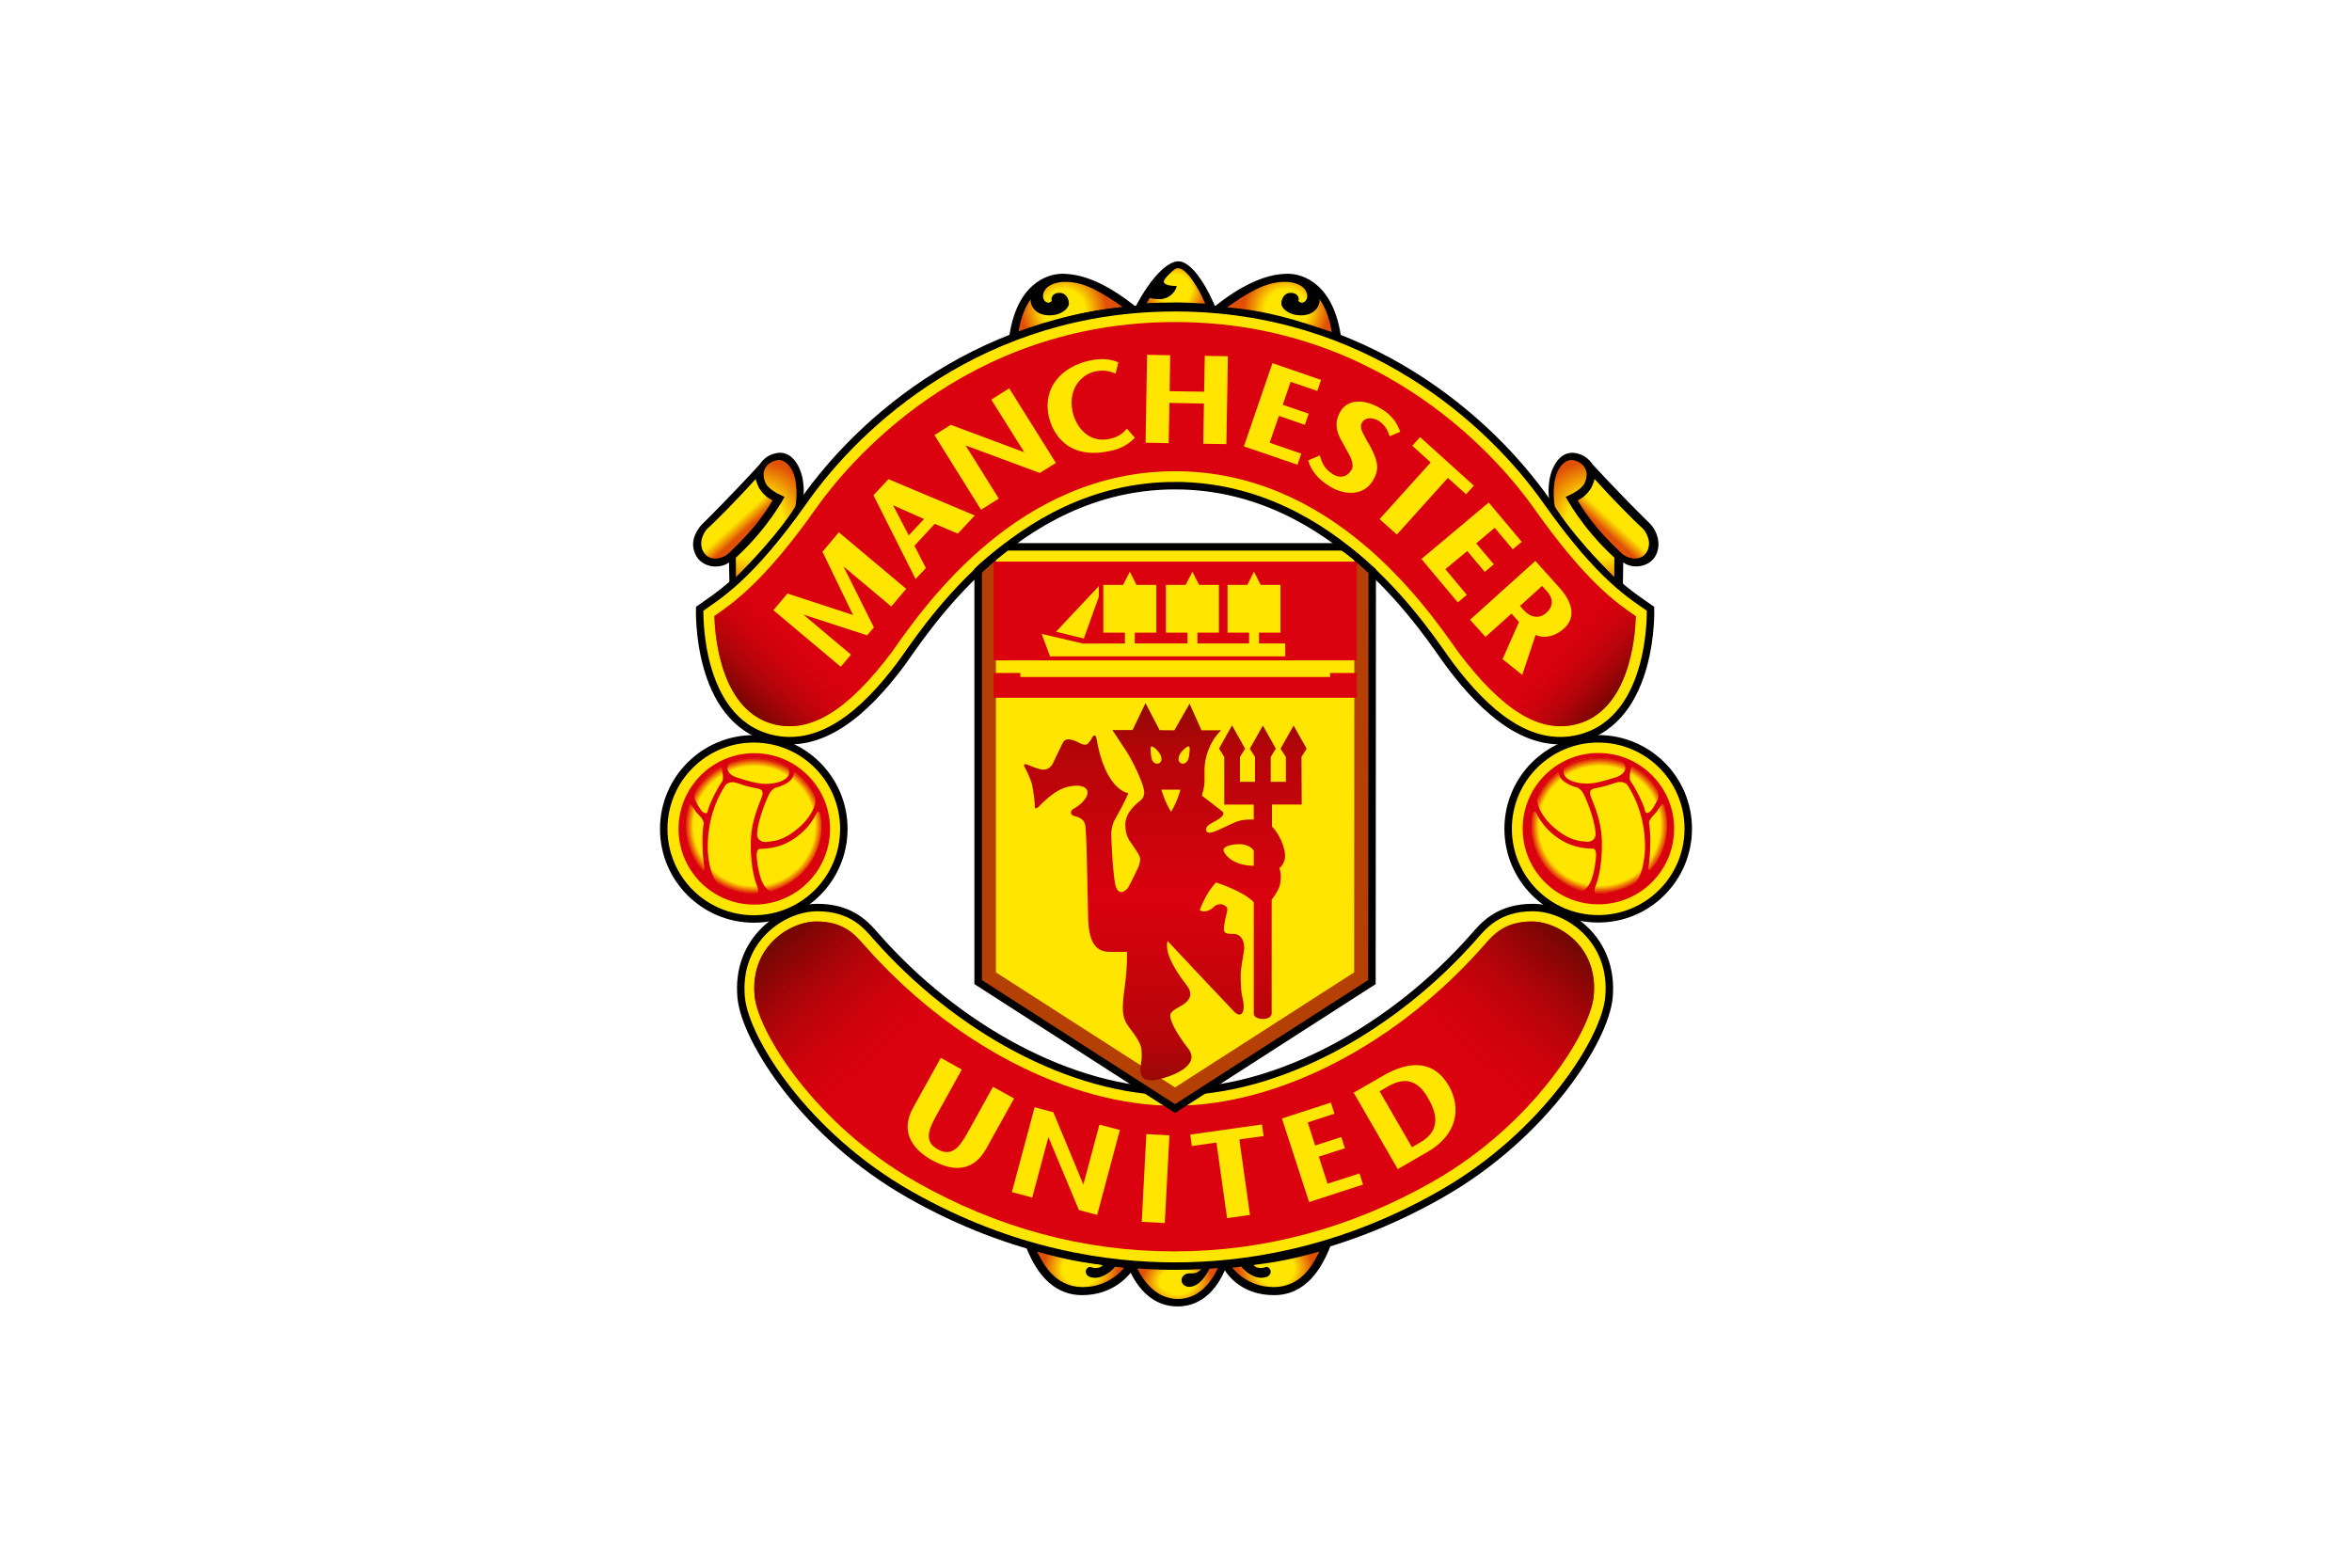 <svg xmlns="http://www.w3.org/2000/svg" xmlns:xlink="http://www.w3.org/1999/xlink" height="800" width="1200" viewBox="-43.514 -73.463 377.125 440.776"><defs><linearGradient id="c"><stop offset="0" stop-color="#ffe500"></stop><stop offset=".5" stop-color="#ffe500"></stop><stop offset="1" stop-color="#e15007"></stop></linearGradient><linearGradient id="d"><stop offset="0" stop-color="#da030e" stop-opacity="0"></stop><stop offset=".875" stop-color="#da020e" stop-opacity="0"></stop><stop offset="1" stop-color="#da020e"></stop></linearGradient><linearGradient id="b"><stop offset="0" stop-color="#740703"></stop><stop offset="1" stop-color="#da020e" stop-opacity="0"></stop></linearGradient><linearGradient id="a"><stop offset="0" stop-color="#8f0904"></stop><stop offset=".25" stop-color="#b40509"></stop><stop offset="1" stop-color="#da020e"></stop></linearGradient><linearGradient spreadMethod="reflect" gradientUnits="userSpaceOnUse" y2="458.881" x2="476.07" y1="403.814" x1="476.07" id="i" xlink:href="#a"></linearGradient><linearGradient gradientUnits="userSpaceOnUse" y2="507.002" x2="399.483" y1="470.94" x1="368.063" id="m" xlink:href="#b"></linearGradient><linearGradient gradientTransform="matrix(-1 0 0 1 957.358 0)" y2="507.002" x2="399.483" y1="470.94" x1="368.063" gradientUnits="userSpaceOnUse" id="n" xlink:href="#b"></linearGradient><linearGradient gradientUnits="userSpaceOnUse" y2="388.575" x2="583.949" y1="404.575" x1="600.953" id="o" xlink:href="#b"></linearGradient><linearGradient gradientTransform="matrix(-1 0 0 1 957.892 0)" y2="385.575" x2="582.949" y1="404.575" x1="600.953" gradientUnits="userSpaceOnUse" id="p" xlink:href="#b"></linearGradient><linearGradient gradientUnits="userSpaceOnUse" y2="351.828" x2="362.279" y1="346.828" x1="357.73" id="l" xlink:href="#c"></linearGradient><linearGradient gradientTransform="matrix(-1 0 0 1 957.892 0)" y2="351.828" x2="362.279" y1="346.828" x1="357.73" gradientUnits="userSpaceOnUse" id="t" xlink:href="#c"></linearGradient><radialGradient gradientUnits="userSpaceOnUse" gradientTransform="matrix(1.041 0 0 1.024 -14.655 -10.386)" r="18.756" fy="438.593" fx="360.507" cy="438.593" cx="360.507" id="v" xlink:href="#d"></radialGradient><radialGradient r="18.756" fy="438.593" fx="360.507" cy="438.593" cx="360.507" gradientTransform="matrix(1.041 0 0 1.024 223.001 -10.48)" gradientUnits="userSpaceOnUse" id="w" xlink:href="#d"></radialGradient><radialGradient spreadMethod="pad" gradientUnits="userSpaceOnUse" gradientTransform="matrix(.815 0 0 .776 83.801 67.23)" r="14.723" fy="291.627" fx="446.416" cy="291.627" cx="446.416" id="j" xlink:href="#c"></radialGradient><radialGradient r="14.723" fy="291.627" fx="446.416" cy="291.627" cx="446.416" spreadMethod="pad" gradientTransform="matrix(-.815 0 0 .776 874.09 67.23)" gradientUnits="userSpaceOnUse" id="q" xlink:href="#c"></radialGradient><radialGradient xlink:href="#c" id="r" gradientUnits="userSpaceOnUse" gradientTransform="matrix(1.096 0 0 1.048 -45.916 -14.399)" spreadMethod="pad" cx="478.894" cy="288.519" fx="478.894" fy="288.519" r="8.266"></radialGradient><radialGradient gradientUnits="userSpaceOnUse" gradientTransform="matrix(1.088 -1.905 1.676 .957 -610.04 702.534)" r="8.529" fy="347.097" fx="357.14" cy="347.097" cx="357.14" id="k" xlink:href="#c"></radialGradient><radialGradient r="8.529" fy="347.097" fx="357.14" cy="347.097" cx="357.14" gradientTransform="matrix(-1.088 -1.905 -1.676 .957 1567.933 702.534)" gradientUnits="userSpaceOnUse" id="s" xlink:href="#c"></radialGradient><radialGradient gradientUnits="userSpaceOnUse" gradientTransform="matrix(.857 0 0 .77 64.786 129.368)" r="12.242" fy="563.362" fx="452.376" cy="563.362" cx="452.376" id="f" xlink:href="#c"></radialGradient><radialGradient r="12.242" fy="563.362" fx="452.376" cy="563.362" cx="452.376" gradientTransform="matrix(-.857 0 0 .77 894.856 129.368)" gradientUnits="userSpaceOnUse" id="u" xlink:href="#c"></radialGradient><radialGradient gradientUnits="userSpaceOnUse" gradientTransform="matrix(.85 0 0 .632 71.816 208.585)" r="11.666" fy="566.708" fx="479.625" cy="566.708" cx="479.625" id="e" xlink:href="#c"></radialGradient><clipPath id="g" clipPathUnits="userSpaceOnUse"><path d="M423.572 366.835v115.767l55.354 35.567 55.35-35.567.081-115.59c-1.773-1.563-5.454-4.99-8.338-6.784h-94.442c-2.39 1.679-7.178 5.718-8.005 6.607z" fill="#ffe500"></path></clipPath><filter id="h"><feGaussianBlur stdDeviation="3.091"></feGaussianBlur></filter></defs><path d="M159.425 281.95c-1.172 3.448-4.907 11.901-13.95 11.901-10.283 0-13.85-11.127-14.023-11.596l-.304-1.053s8.857.736 13.735.736c4.867 0 13.205-.481 14.555-.736l-.013.749z"></path><path d="M186.411 276.465l2.11.267c-2.517 6.578-7.038 13.95-15.9 13.95-8.642 0-12.904-5.003-14.689-8.347l-1.51-.922s14.888-.481 29.989-4.948m-81.558 0l-2.11.267c2.505 6.578 7.047 13.95 15.936 13.95 8.594 0 13.226-5.266 15.135-8.347l1.024-.922s-14.863-.481-29.985-4.948"></path><path d="M486.836 562.594c-1.403 2.008-2.345 1.905-4.002 1.905-.86 0-2.094.691-2.082 1.966.037 1.004.856 1.819 2.2 1.819 3.061 0 5.402-4.242 6.023-6.048 0 0 1.794-.074 2.316-.127 0 0-3.208 9.593-11.56 9.593-8.362 0-11.772-9.478-11.772-9.478s7.05.428 11.07.428c4.03 0 6.598-.037 7.807-.058" fill="url(#e)" transform="translate(-334.145 -279.942)"></path><path d="M440.134 558.366c5.434 1.44 9.317 2.658 18.47 3.768 0 0-.292.926-2.283.852-.761-.05-.864-.239-1.127-.284-.588-.107-1.44.49-1.354 1.481.091.7.675 1.567 2.707 1.567s4.398-1.653 5.595-3.2c0 0 1.213.284 2.476.345 0 0-3.912 5.463-11.596 5.463-8.437 0-11.58-7.573-12.888-9.992" fill="url(#f)" transform="translate(-334.145 -279.942)"></path><path d="M144.78 233.462c29.142 0 61.426-17.886 84.092-43.67 2.468-2.79 6.603-8.088 16.447-8.088 9.86 0 22.966 8.988 21.432 25.344-1.144 11.913-18.17 38.792-47.324 55.325-29.145 16.598-55.995 20.149-74.646 20.149-18.668 0-45.493-3.55-74.655-20.15-29.15-16.532-46.172-43.41-47.307-55.324-1.535-16.356 11.575-25.344 21.415-25.344 9.869 0 14.02 5.298 16.48 8.087 22.633 25.785 54.934 43.67 84.067 43.67z" fill="#ffe500" stroke="#000" stroke-width="2.098" stroke-miterlimit="3.863"></path><path d="M144.534 237.427c-29.322 0-62.688-17.302-87.263-45.291-2.502-2.843-5.686-6.5-13.263-6.5-4.426 0-9.445 2.37-12.773 6.035-2.505 2.723-5.315 7.524-4.64 14.883.975 10.054 16.907 36.073 45.304 52.232 22.888 13.02 47.327 19.597 72.635 19.597 25.332 0 49.771-6.578 72.66-19.597 28.388-16.159 44.345-42.178 45.283-52.232.703-7.359-2.127-12.16-4.6-14.883-3.344-3.665-8.375-6.035-12.78-6.035-7.61 0-10.79 3.657-13.27 6.5-24.56 27.99-57.967 45.291-87.293 45.291z" fill="#da020e"></path><path d="M270.671 91.464l.103-6.796c2.094 1.6 6.03 1.625 8.334-.831 1.05-1.119 1.646-2.85 1.56-4.632-.1-2.012-1.012-4.101-2.514-5.574-8.507-8.314-16.064-16.615-16.064-16.615-.781-1.234-2.003-2.127-2.71-2.431-1.042-.498-4.744-2.189-7.566 2.098-2.546 3.883-2.168 9.358-1.678 11.358l7.976 10.872c2.732 3.464 10.428 10.831 12.56 12.55M100.18 20.992c10.042-3.373 19.223-6.162 31.597-7.256l1.876-1.054c-6.907-5.45-13.768-9.169-20.601-9.169-4.29 0-13.02 2.917-14.966 18.318zm89.222 0c-10.046-3.373-19.22-6.162-31.581-7.256l-1.9-1.054c6.935-5.45 13.78-9.169 20.621-9.169 4.295 0 12.987 2.917 14.974 18.318z"></path><path d="M133.435 13.225C138.487 3.513 143.106 0 145.69 0c3.192 0 6.952 5.076 9.905 11.646l.622 1.489-2.596-.202c-1.703-.32-6.553-.382-8.404-.382-1.9 0-5.998 0-8.466.23z"></path><path d="M93.602 232.102l-7.314 13.222c-2.209 3.973-4.484 6.495-8.215 4.356-3.673-2.077-2.822-5.089-.567-9.194l7.334-13.238-5.915-3.283-7.75 13.991c-4.266 7.7 1.102 12.477 5.306 14.793 4.488 2.484 11.02 4.332 15.25-3.312l7.803-14.052zm94.055 27.24l-2.464-7.586 7.34-2.37-1.017-3.155-7.347 2.382-2.09-6.483 7.512-2.464-1.012-3.123-13.752 4.472 7.643 23.497 15.159-4.916-1-3.134zm15.71-30.409l-8.37 4.825 12.394 21.494 8.338-4.82c8.618-4.97 9.437-12.498 6.043-18.537-4.085-7.166-10.827-7.33-18.404-2.962m12.649 6.54c3.139 5.5 2.501 9.512-2.332 12.28l-2.304 1.341-9.1-15.722 2.477-1.436c5.804-3.336 9.1-.366 11.259 3.538m-66.966 10.071l.448 3.221 6.92-.979 2.99 21.243 6.434-.892-2.983-21.231 6.817-.946-.47-3.266zm-5.858.202l-6.48-.354-1.295 24.682 6.483.345zm-19.672-3.018l-4.513 16.866-8.445-20.342-5.253-1.41-6.4 23.879 5.721 1.518 4.55-17.006 8.573 20.515 5.138 1.386 6.376-23.888zM89.427 86.893V202.66l55.354 35.567 55.349-35.567.082-115.59c-1.773-1.563-5.454-4.99-8.338-6.783H97.432c-2.39 1.678-7.178 5.718-8.005 6.606z" fill="#ffe500"></path><path clip-path="url(#g)" d="M423.572 319.812v162.79l55.354 35.567 55.349-35.567.082-162.613" fill="none" stroke="#b54005" stroke-width="10" stroke-miterlimit="3.863" filter="url(#h)" transform="translate(-334.145 -279.942)"></path><path d="M501.049 449.895v-4.303s-1.144-1.768-3.978-1.768c-2.826 0-4.517.851-4.517 1.563 0 1.164 2.53 4.508 8.495 4.508m-22.32-38.088l4.277-7.47 3.353 7.47h5.553c-3.34 3.135-4.706 7.878-4.706 11.041v3.447c0 1.465-.736 3.888-.736 3.888s4.821 3.673 5.562 4.31c.308.244.646.392.423 1.03-.382 1.073-3.657 2.55-3.99 2.83-.74.658-.934 1.053-.74 1.702.234.626.847.74 2.102.297 1.267-.408 3.891-1.786 6.092-2.728 2.193-.954 5.13-.711 5.13-.711v-4.217h-8.293v-13.398l-1.465-2.361 3.657-6.516 3.678 6.557-1.448 2.32v6.997h4.225v-6.997l-1.457-2.32 3.67-6.508 3.653 6.508-1.444 2.32v6.997h4.253v-6.997l-1.505-2.32 3.682-6.508 3.669 6.508-1.464 2.32.07 13.378h-8.36v6.187c1.897 1.78 3.686 5.812 3.686 8.186 0 2.43-1.583 3.46-1.583 3.46.53 1.908.427 2.702.201 4.43-.201 1.756-2.394 4.496-2.394 4.496v31.976c0 2.172-5.031 1.958-5.031.102v-31.358c-2.847-3.114-10.597-5.562-10.597-5.562-2.842 2.843-4.59 7.78-4.59 7.78 1.233.863 3.154 0 3.878-.84.712-.84 2.172-1.057 3.016-.527.827.527 1.032.729.748 1.963-.325 1.3-.843 3.377-.843 4.83 0 1.488 1.674 1.155 2.925 1.266 2.526.222 2.941 3.044 2.731 4.62-.205 1.584-.946 4.944-.946 7.034 0 2.07.111 4.159.317 5.344.218 1.143.63 2.406.514 3.883-.127 1.987-1.349 2.304-2.616 1.028-1.25-1.254-18.763-19.922-18.763-19.922-1.164 3.797 3.682 10.272 5.245 12.271 1.576 2 1.473 3.468.095 4.838-1.35 1.353-3.978 2.077-4.492 3.352-.535 1.234 1.255 5.036 4.936 9.75 3.67 4.706-4.212 7.865-8.914 8.807-4.735.93-4.735-2.32-4.406-4.101.313-1.765.313-2.839.198-4.39-.103-1.58-1.551-3.768-3.563-6.388-1.987-2.633-1.987-5.027-1.16-11.127.835-6.085.638-9.968.638-9.968s-2.098.087-5.142 0c-3.028-.115-5.541-1.872-5.755-9.219-.21-7.326-.383-24.822-.88-26.656-.486-1.814-2.448-2.148-3.275-2.39-.86-.214-.901-1.452-.07-1.897 2.188-1.065 4.813-3.751 3.842-5.421-.983-1.675-4.837-1.33-7.417-.066-2.587 1.25-5.315 3.998-6.018 4.747-.679.74-1.267.74-1.193-.058.086-.855-.477-4.858-.81-6.244-.37-1.399-1.621-4.044-2.045-4.743-.415-.704 0-.975.708-.704.678.28 2.233.926 3.694 1.313 1.472.444 2.875-.28 3.546-1.654.699-1.42 2.065-4.41 2.764-5.747.687-1.32 1.798-1.024 2.711-.823.905.214 1.744.774 2.58 1.107.83.345 1.525.28 1.822-.144.283-.403.629-.555 1.13-1.6.49-1.045 1.1-.547 1.177-.132 2.502 15.04 9.018 15.73 9.018 15.73-.98 2.506-3.275 6.5-3.818 7.508-.588.942-.806 2.283-.95 3.324-.111 1.037.362 10.971 1.057 14.612.708 3.644 2.933 2.225 3.657 1.11.67-1.11 2.855-5.734 2.855-5.734s.539-1.259.539-2.304c0-1.053-1.81-3.336-2.226-4.048-.432-.724-1.958-2.11-1.958-5.61 0-3.489 3.143-5.908 4.274-6.825 1.12-.917 1.12-2.189.967-2.954-.49-2.698-3.357-8.375-4.735-10.551-1.41-2.168-4.134-6.286-4.134-6.286h5.66l3.645-7.57 3.966 7.603 4.142.037zm-.918 22.93c1.847-3.053 2.62-6.224 2.62-6.224h-5.34s.856 3.245 2.72 6.224m-5.562-15.39c.214 1.563 1.378 2.16 2.263 1.703.88-.485.728-1.752.074-2.764-.626-.991-1.926-2.098-2.325-1.933-.407.168-.152 2.073-.012 2.994m10.585-2.994c-.383-.165-1.753.942-2.403 1.933-.625 1.012-.785 2.279.103 2.764.868.457 1.987-.152 2.267-1.703.152-.921.452-2.826.033-2.994" fill="url(#i)" transform="translate(-334.145 -279.942)"></path><path d="M93.77 115.754v6.968h102.125v-6.968h-7.532v1.125h-87.062v-1.125zm.005-31.317h102.106v27.767H93.775z" fill="#da020e"></path><path d="M111.32 104.143l7.82 1.921 4.22-11.761v-2.978zm64.449 6.933v-3.622h-7.38v-3.045h6.03V90.982h-5.557l-1.9-3.694-1.856 3.694h-5.574v13.427h6.056v3.045H151.07v-3.045h6.04V90.982h-5.567l-1.88-3.694-1.9 3.694h-5.55v13.427h6.068v3.045h-14.817v-3.045h6.051V90.982h-5.574l-1.863-3.694-1.913 3.694h-5.554v13.427h6.072v3.045l-11.724.037-11.662-2.724 2.336 6.309h66.136z" fill="#ffe500"></path><path d="M434.905 299.84c9.857-3.3 17.306-5.87 29.446-6.948-5.595-3.883-10.56-7.17-16.27-7.17-3.003 0-5.57 1.147-6.162 3.245-.551 1.91.954 2.74 1.49 2.613.559-.144.958-.309.822-.827-.144-.547.28-1.938 2.188-1.938 1.942 0 2.674 1.798 2.674 3.032s-1.958 3.295-5.557 3.295c-3.53 0-5.34-2.353-5.204-4.53-1.703 2.494-2.695 5.015-3.427 9.228" fill="url(#j)" transform="translate(-334.145 -279.942)"></path><path d="M32.078 78.911l8.006-10.872c.46-2 .826-7.47-1.732-11.354-2.798-4.29-6.483-2.596-7.565-2.098-.683.305-1.925 1.193-2.69 2.431 0 0-7.697 8.475-16.167 16.813-1.197 1.189-2.514 3.36-2.625 5.372-.103 1.786.617 3.58 1.654 4.698 2.316 2.468 6.364 2.37 8.433.765l.144 6.796c2.13-1.715 9.815-9.087 12.542-12.55"></path><path d="M144.78 63.089c45.58 0 71.513 42.782 77.173 50.294 10.054 13.418 22.362 24.311 36.624 20.712 20.951-5.36 19.86-36.394 19.86-36.394-5.055-3.64-13.669-8.223-29.375-30.486-15.38-21.823-50.187-54.152-104.281-54.152-54.107 0-88.905 32.329-104.249 54.152C24.81 89.478 16.167 94.06 11.16 97.7c0 0-1.13 31.034 19.837 36.394 14.253 3.6 26.553-7.294 36.624-20.712 5.64-7.512 31.588-50.294 77.16-50.294z" fill="#ffe500" stroke="#000" stroke-width="2.098" stroke-miterlimit="3.863"></path><path d="M144.78 59.027c43.943 0 70.077 37.274 79.528 50.724 12.508 16.695 23.096 22.997 33.27 20.41 14.702-3.744 16.528-23.979 16.726-30.104v-.243l-.165-.127c-5.183-3.592-13.855-9.544-28.384-30.141-8.668-12.3-41.573-52.462-100.974-52.462-59.381 0-92.315 40.162-100.979 52.462C29.392 90.01 20.33 96.252 15.476 99.584l-.206.168.025.214c.197 6.138 2.028 26.48 16.693 30.195 10.185 2.587 20.795-3.715 33.27-20.41 9.442-13.451 35.6-50.724 79.522-50.724" fill="#da020e"></path><path d="M120.909 27.89c-8.063 1.707-13.374 7.65-11.633 15.71 1.011 4.352 4.895 12.361 17.178 9.749 3.41-.65 5.253-2.008 7.039-3.715l-2.238-2.57c-.843.937-2.102 2.303-4.928 2.891-5.945 1.255-9.478-3.554-10.359-7.705-1.308-6.15 2.275-10.387 6.323-11.263 2.892-.638 4.645.148 5.755.58h.037l.753-3.151c-1.95-.782-4.29-1.3-7.927-.527m67.431 35.454c4.612 2.776 9.643 2.303 11.996-1.592 1.711-2.724 1.727-4.986-.33-9.038-.53-1.148-1.225-1.97-1.69-3.015-.91-1.695-1.748-3.081-.967-4.394.864-1.423 2.863-1.538 4.673-.432 1.897 1.148 2.682 3.044 3.081 4.34l2.975-1.283c-.914-2.444-2.267-4.636-5.36-6.467-5.287-3.184-9.585-2.345-11.375.638-1.814 2.999-1.3 5.496.066 8.054 0 0 .847 1.452 1.337 2.444 1.197 1.999 2.592 4.52 1.613 6.096-1.185 1.987-3.226 2.42-5.212 1.185-2.547-1.604-3.143-3.472-3.674-5.294l-3.27 1.398c.72 2.51 2.41 5.11 6.137 7.36m-35.205-36.75l-.185 10.07-9.683-.14.144-10.107-6.492-.12-.432 24.711 6.504.14.206-11.33 9.7.178-.185 11.308 6.495.099.424-24.71-6.496-.1zm92.998 78.466c.046.062 3.81 1.922 7.993-1.834 3.497-3.143 2.324-7.45-1.329-11.494l-6.734-7.483-18.359 16.546 4.34 4.813 7.31-6.558 2.11 2.382-4.628 10.44 5.541 4.427zm3.279-12.172c1.72 1.909 1.748 4.175-.251 5.936-1.946 1.794-4.43 1.382-6.319-.691l-1.098-1.23 6.216-5.615zm-28.652-6.313l6.15-5.105 4.932 5.87 2.55-2.126-4.96-5.895 5.204-4.381 5.08 6.05 2.522-2.101-9.28-11.062-18.92 15.887 10.219 12.197 2.55-2.118zm-7.092-37.132l-2.205 2.419 5.183 4.686-14.365 15.936 4.846 4.356 14.345-15.94 5.117 4.607 2.197-2.419zm-42.3 1.567l2.616-7.537 7.277 2.51 1.082-3.135-7.29-2.505 2.217-6.454 7.5 2.57 1.053-3.118-13.662-4.701-8.03 23.402 15.056 5.155 1.07-3.119zm-78.24-12.107l9.28 14.793-20.662-7.714-4.6 2.888L90.25 69.861l4.99-3.143-9.342-14.945 20.876 7.75 4.509-2.826-13.127-20.98zM64.227 61.255l-4.225 4.533L71.845 89.34l2.892-3.093-3.217-6.266 5.718-6.15 6.483 2.748 4.764-5.1zm9.988 11.214l-4.29 4.607-4.41-8.474zm-23.946 3.73l-4.599 5.476 8.593 17.77-18.429-6.034-3.965 4.698 18.935 15.9 2.875-3.415-13.381-11.263 17.935 5.841 1.888-2.238-8.552-17.137 13.44 11.267 4.195-4.965z" fill="#ffe500"></path><path d="M355.487 368.733l-.02-5.45c9.3-8.54 13.685-17.121 13.685-17.121s-3.418-1.288-4.948-3.234c-.757-1.081-1.05-2.558-.922-3.55.296-1.859 1.744-2.801 2.238-3.015 1.07-.46 3.056-1.506 5.27 1.539 2.357 3.295 1.736 9.547 1.41 10.987 0 0-4.335 7.549-16.713 19.844" fill="url(#k)" transform="translate(-334.145 -279.942)"></path><path d="M365.78 347.156c-1.256 2.189-4.419 7.47-12.42 14.97-1.329 1.246-4.644 2.303-6.524.193-.704-.819-1.169-1.966-1.099-3.3.09-1.542 1.016-3.335 1.946-4.125 1.613-1.362 8.487-8.302 13.374-13.76.135.995.991 2.661.991 2.661.675.93 1.497 2.267 3.731 3.361" fill="url(#l)" transform="translate(-334.145 -279.942)"></path><path d="M478.679 517.37c-29.322 0-62.688-17.303-87.263-45.292-2.502-2.843-5.686-6.5-13.263-6.5-4.426 0-9.445 2.37-12.773 6.035-2.505 2.723-5.315 7.524-4.64 14.883.975 10.054 16.907 36.073 45.304 52.232 22.888 13.02 47.328 19.597 72.635 19.597" fill="url(#m)" transform="translate(-334.145 -279.942)"></path><path d="M478.679 517.37c29.322 0 62.688-17.303 87.263-45.292 2.501-2.843 5.685-6.5 13.263-6.5 4.426 0 9.445 2.37 12.772 6.035 2.506 2.723 5.315 7.524 4.64 14.883-.974 10.054-16.906 36.073-45.303 52.232-22.889 13.02-47.328 19.597-72.635 19.597" fill="url(#n)" transform="translate(-334.145 -279.942)"></path><path d="M558.453 389.693c12.508 16.695 23.096 22.997 33.27 20.41 14.702-3.744 16.528-23.979 16.726-30.104v-.243l-.165-.127c-5.183-3.592-13.855-9.544-28.384-30.141" fill="url(#o)" transform="translate(-334.145 -279.942)"></path><path d="M399.439 389.693c-12.508 16.695-23.096 22.997-33.27 20.41-14.702-3.744-16.528-23.979-16.726-30.104v-.243l.165-.127c5.183-3.592 13.855-9.544 28.384-30.141" fill="url(#p)" transform="translate(-334.145 -279.942)"></path><path d="M522.987 299.84c-9.857-3.3-17.306-5.87-29.446-6.948 5.595-3.883 10.56-7.17 16.27-7.17 3.003 0 5.57 1.147 6.162 3.245.551 1.91-.954 2.74-1.49 2.613-.559-.144-.958-.309-.822-.827.144-.547-.28-1.938-2.188-1.938-1.942 0-2.674 1.798-2.674 3.032s1.958 3.295 5.557 3.295c3.53 0 5.34-2.353 5.204-4.53 1.703 2.494 2.695 5.015 3.427 9.228" fill="url(#q)" transform="translate(-334.145 -279.942)"></path><path d="M479.388 286.902c-.309 1.884-2.476 3.69-4.67 3.69-2.196 0-2.854-.354-2.854-.354-.333.518-.625.917-.97 1.477 1.99-.078 6.61-.206 8.461-.206 1.847 0 6.969.268 8.071.346-1.781-4.176-5.216-9.955-7.59-9.955-.082 0-.185-.008-.312-.008-.556 0-2.48 1.668-3.51 3.132-1.354 1.924 3.374 1.878 3.374 1.878z" fill="url(#r)" transform="translate(-334.145 -279.942)"></path><path d="M602.405 368.733l.02-5.45c-9.3-8.54-13.685-17.121-13.685-17.121s3.418-1.288 4.948-3.234c.757-1.081 1.05-2.558.922-3.55-.296-1.859-1.744-2.801-2.238-3.015-1.07-.46-3.056-1.506-5.27 1.539-2.357 3.295-1.736 9.547-1.41 10.987 0 0 4.335 7.549 16.713 19.844" fill="url(#s)" transform="translate(-334.145 -279.942)"></path><path d="M592.113 347.156c1.255 2.189 4.418 7.47 12.419 14.97 1.329 1.246 4.644 2.303 6.524.193.704-.819 1.169-1.966 1.099-3.3-.09-1.542-1.016-3.335-1.946-4.125-1.613-1.362-8.487-8.302-13.374-13.76-.135.995-.991 2.661-.991 2.661-.675.93-1.497 2.267-3.731 3.361" fill="url(#t)" transform="translate(-334.145 -279.942)"></path><path d="M89.427 86.893V202.66l55.354 35.567 55.349-35.567.082-115.59c-1.773-1.563-5.454-4.99-8.338-6.783H97.432c-2.39 1.678-7.178 5.718-8.005 6.606z" fill="none" stroke="#000" stroke-width="2.098" stroke-miterlimit="3.863"></path><path d="M519.508 558.366c-5.434 1.44-9.317 2.658-18.47 3.768 0 0 .292.926 2.283.852.761-.05.864-.239 1.127-.284.588-.107 1.44.49 1.354 1.481-.091.7-.675 1.567-2.707 1.567s-4.398-1.653-5.595-3.2c0 0-1.213.284-2.476.345 0 0 3.912 5.463 11.596 5.463 8.437 0 11.58-7.573 12.888-9.992" fill="url(#u)" transform="translate(-334.145 -279.942)"></path><path d="M1.049 159.593c0-13.966 11.333-25.324 25.316-25.324 13.986 0 25.31 11.358 25.31 25.324 0 13.99-11.324 25.324-25.31 25.324-13.983 0-25.316-11.333-25.316-25.324z" fill="#ffe500" stroke="#000" stroke-width="2.098" stroke-miterlimit="3.863"></path><path d="M340.99 438.593c0-10.588 8.738-19.2 19.52-19.2 10.783 0 19.516 8.612 19.516 19.2 0 10.608-8.733 19.2-19.517 19.2-10.781 0-19.52-8.592-19.52-19.2z" fill="url(#v)" transform="translate(-334.145 -279.942)"></path><path d="M31.741 176.998c-1.11.353-1.592-.424-2.098-.984-1.97-2.266-2.476-8.3-2.476-9.099 0-.802.296-1.682.86-1.703 4.75-.09 8.145-1.469 11.259-4.056 3.11-2.542 4.459-5.459 4.734-5.977.272-.576.918-.473 1.037.325.132.666.383 1.863.383 3.159 0 8.696-5.862 15.8-13.699 18.335m-5.014.785c-.136 0-.288.017-.416.017-3.5 0-7.355-1.337-9.638-2.637-2.366-1.288-3.254-7.36-3.254-10.428 0-9.992 4.097-15.94 4.763-17.109.65-1.185 2.115-1.308 3.189-1.02 1.11.32 1.505.514 2.784.893.667.218 2.02.493 3.036.674 1.016.243 2.11.457 1.452 2.353-.65 1.9-2.863 6.467-3.085 11.88-.214 4.9.436 9.766 1.543 12.757.728 1.933.728 2.657-.374 2.62m-14.464-22.81c-.934-.494-2.057-2.904-2.435-3.608-.255-.506-.255-1.954.11-2.57 1.564-2.736 3.781-5.27 6.636-6.59.35-.153.84-.182.84.657 0 .449.242 1.148.25 1.592 0 .449.19 1.366-.378 2.09-.597.728-3.151 5.257-3.805 7.796-.107.567-.28 1.164-1.218.633m-.527 16.035c-2.649-2.616-4.537-7.355-4.537-12.345 0-1.937.288-3.793.802-5.553 0 0 .473-.79.885-.12.316.494.752.992 1.106 1.65.395.658 2.444 2.217 2.27 3.488-.715 4.67-.073 10.873.149 11.918.197 1.032-.086 1.472-.675.962m8.363-30.433a19.756 19.756 0 016.212-1.016c3.279 0 6.463.597 9.12 2.291.683.445.876.963.876 1.732 0 2.506-3.916 3.345-6.508 3.345-2.608 0-5.816-1.033-8.087-1.753-2.263-.707-2.756-2.015-2.756-2.612 0-.572.44-1.756 1.143-1.987m17.681 2.785l1.275 1.033c1.827 1.666 3.476 3.566 4.435 5.845 1.197 2.872-2.518 7.22-3.608 8.223-4.92 4.62-8.001 4.534-9.745 4.785-1.744.255-2.876-.84-2.83-2.152.11-3.842 2.846-10.465 3.632-11.711.502-.803 1.374-1.3 1.374-1.3 1.826-.506 3.6-1.267 4.517-2.312.896-1.062.95-2.41.95-2.41m-11.28-5.048c-11.76 0-21.284 9.527-21.284 21.28 0 11.76 9.523 21.284 21.284 21.284 11.753 0 21.297-9.523 21.297-21.284 0-11.753-9.544-21.28-21.297-21.28" fill="#da020e"></path><path d="M238.416 159.544c0-13.966 11.333-25.283 25.315-25.283 13.991 0 25.316 11.317 25.316 25.283 0 13.99-11.325 25.328-25.316 25.328-13.982 0-25.315-11.338-25.315-25.328z" fill="#ffe500" stroke="#000" stroke-width="2.098" stroke-miterlimit="3.863"></path><path d="M278.557 170.92c-.555.548-.868.07-.633-.954.193-1.016.839-7.24.119-11.909-.177-1.267 1.884-2.822 2.262-3.488.379-.654.81-1.164 1.115-1.642.424-.69.872.083.872.083a19.03 19.03 0 01.807 5.574c0 5.006-1.913 9.728-4.542 12.337m-1.715-16.648c-.658-2.53-3.23-7.08-3.81-7.804-.584-.7-.399-1.63-.39-2.078 0-.444.255-1.155.255-1.616 0-.802.485-.786.83-.634 2.872 1.32 5.077 3.818 6.657 6.578.35.63.358 2.07.098 2.559-.37.707-1.485 3.118-2.44 3.628-.953.522-1.093-.086-1.2-.633m-3.197 20.819c-2.287 1.28-6.141 2.628-9.658 2.628h-.408c-1.082.03-1.106-.724-.366-2.649 1.074-2.966 1.744-7.853 1.522-12.74-.222-5.438-2.406-9.955-3.085-11.868-.658-1.896.44-2.126 1.469-2.34 1.02-.202 2.369-.498 3.04-.712 1.258-.383 1.666-.576 2.776-.893 1.082-.28 2.538-.14 3.2 1.016.65 1.185 4.756 7.17 4.756 17.138 0 3.052-.897 9.116-3.246 10.42m-15.068 1.826c-7.857-2.546-13.707-9.646-13.707-18.334 0-1.28.251-2.464.354-3.156.152-.798.753-.93 1.053-.341.276.535 1.642 3.447 4.735 5.998 3.135 2.567 6.495 3.97 11.276 4.068.58.029.851.88.851 1.7 0 .81-.49 6.832-2.452 9.082-.522.576-1.024 1.366-2.11.983m-11.74-26.747c.933-2.279 2.591-4.212 4.418-5.841 0 0 .905-.765 1.254-1.033 0 0 .074 1.362.984 2.382.905 1.028 2.661 1.835 4.488 2.316 0 0 .86.522 1.374 1.325.81 1.21 3.525 7.824 3.644 11.695.033 1.316-1.086 2.41-2.834 2.16-1.753-.235-4.825-.181-9.741-4.776-1.086-1.008-4.8-5.348-3.587-8.228m8.03-8.392c2.694-1.703 5.837-2.3 9.12-2.3 2.172 0 4.237.371 6.215 1.021.728.226 1.156 1.399 1.156 1.987 0 .58-.481 1.904-2.76 2.616-2.27.7-5.467 1.744-8.071 1.744-2.62 0-6.524-.851-6.524-3.344 0-.753.189-1.3.863-1.724m8.919-3.521c-11.749 0-21.276 9.531-21.276 21.255 0 11.79 9.527 21.284 21.276 21.284 11.77 0 21.296-9.494 21.296-21.284 0-11.724-9.527-21.255-21.296-21.255" fill="#da020e"></path><path d="M578.646 438.5c0-10.589 8.738-19.2 19.52-19.2 10.784 0 19.516 8.611 19.516 19.2 0 10.607-8.732 19.2-19.517 19.2-10.78 0-19.52-8.593-19.52-19.2z" fill="url(#w)" transform="translate(-334.145 -279.942)"></path></svg>